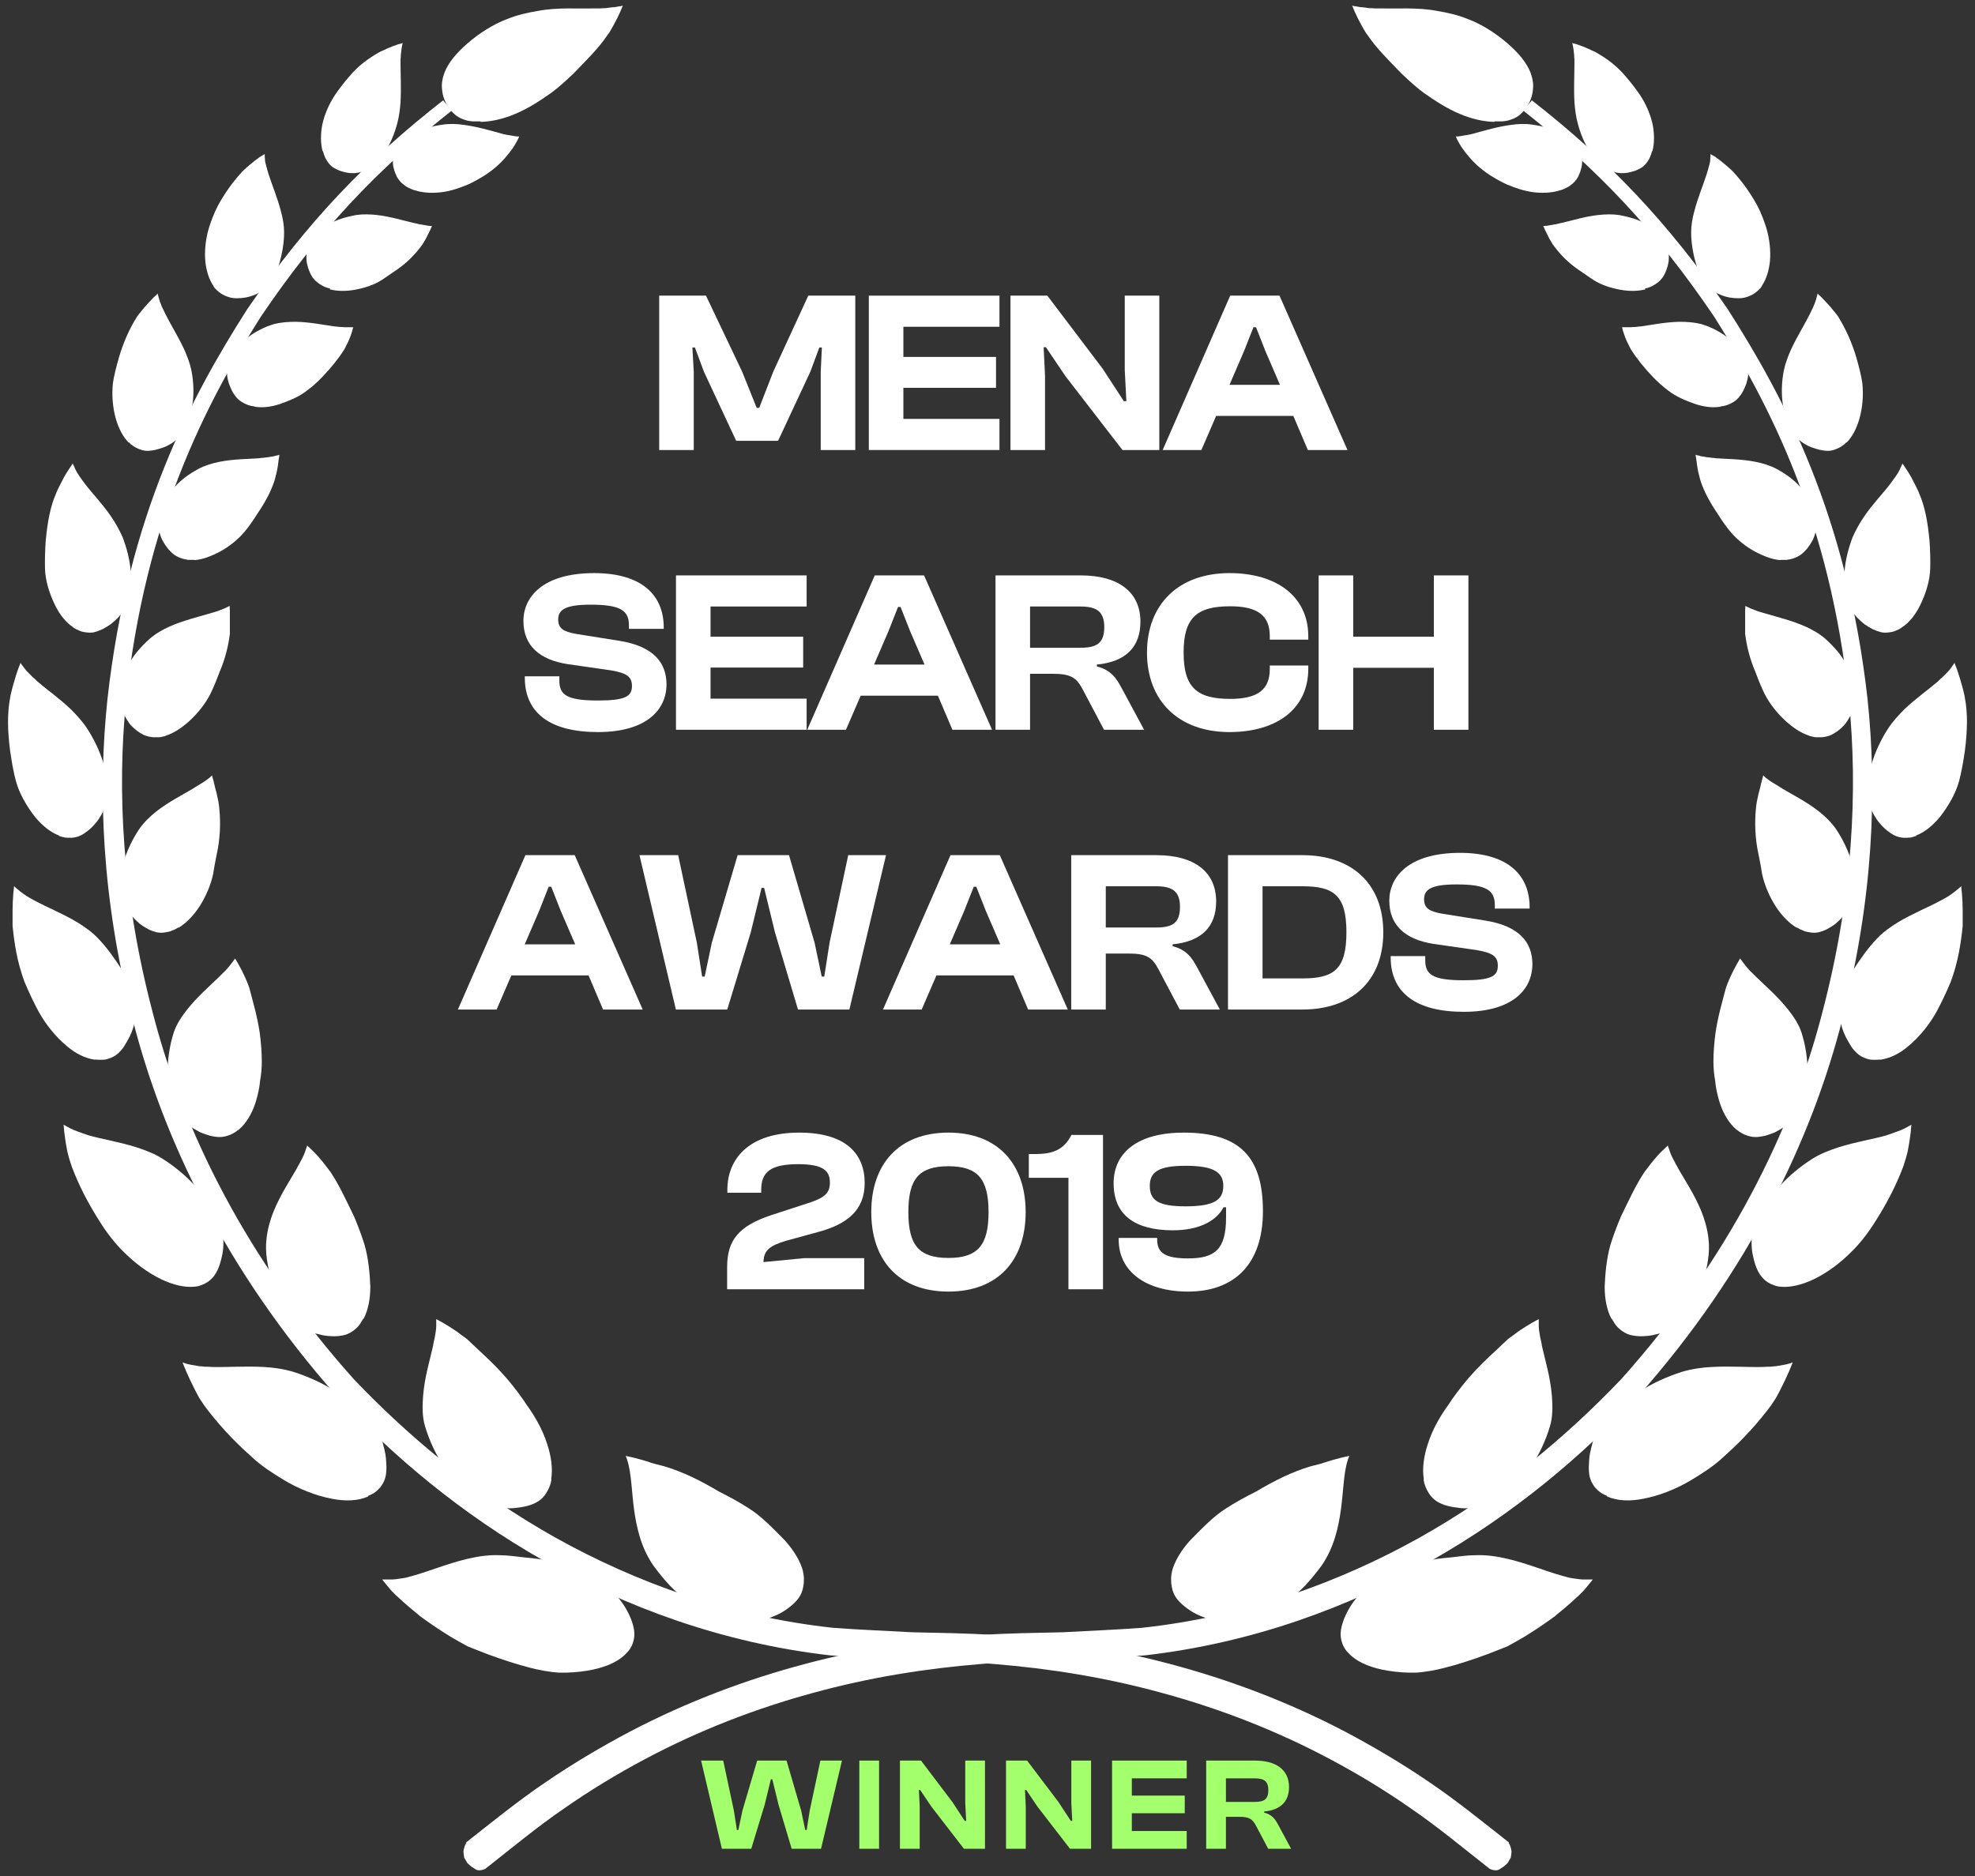 <svg width="120" height="114" viewBox="0 0 120 114" fill="none" xmlns="http://www.w3.org/2000/svg">
<rect x="0" y="0" width="120" height="114" fill="#333333" stroke="none"/>
<g clip-path="url(#clip0_309_42146)">
<path d="M28.327 111.999C28.176 112.24 28.161 112.511 28.161 112.511C28.161 112.632 28.191 112.767 28.206 112.888C28.267 112.993 28.342 113.113 28.402 113.219C28.477 113.294 28.568 113.369 28.643 113.43L28.899 113.595C28.899 113.595 29.095 113.746 29.486 113.565C31.172 112.24 32.632 111.021 34.258 109.907C35.854 108.793 37.495 107.799 39.165 106.911C42.492 105.135 45.955 103.81 49.387 102.877C52.834 101.928 56.267 101.387 59.623 101.116C61.309 100.965 62.95 100.95 64.606 100.905C66.292 100.799 67.963 100.724 69.589 100.589C76.122 99.836 81.993 97.653 86.991 94.823C92.004 91.978 96.144 88.47 99.576 84.797C106.245 77.255 110.099 69.217 111.95 61.901C113.832 54.584 114.058 48.036 113.471 42.481C112.221 31.311 108.413 24.161 104.965 18.771C101.307 13.442 97.695 9.709 93.073 6.096C93.028 6.156 92.998 6.187 92.998 6.187C92.968 6.217 92.953 6.247 92.922 6.277C92.892 6.307 92.877 6.337 92.847 6.367C92.817 6.397 92.802 6.427 92.772 6.457C92.742 6.503 92.697 6.548 92.666 6.593C92.666 6.593 92.636 6.638 92.561 6.728C97.092 10.311 100.615 14.014 104.168 19.268C107.51 24.582 111.198 31.627 112.342 42.572C112.884 48.006 112.598 54.419 110.716 61.554C108.879 68.69 105.041 76.503 98.507 83.804C95.135 87.341 91.086 90.728 86.224 93.453C81.361 96.163 75.671 98.24 69.378 98.918C67.798 99.038 66.202 99.098 64.576 99.189C62.92 99.234 61.204 99.234 59.473 99.369C56.011 99.625 52.473 100.167 48.905 101.116C45.337 102.064 41.755 103.404 38.277 105.225C36.546 106.143 34.83 107.152 33.159 108.296C31.503 109.41 29.862 110.75 28.327 111.954V111.999Z" fill="white"/>
<path d="M90.785 7.406C90.138 7.391 89.415 7.225 88.738 6.939C87.925 6.608 87.172 6.111 86.51 5.645C86.103 5.344 85.591 4.892 85.14 4.455C84.327 3.612 83.65 2.95 83.138 2.197C83.138 2.197 83.123 2.167 83.093 2.137C83.078 2.107 83.047 2.062 83.002 2.017C82.927 1.896 82.822 1.716 82.716 1.52C82.566 1.249 82.43 0.978 82.31 0.707C82.219 0.496 82.159 0.346 82.159 0.346C82.159 0.346 82.204 0.346 82.295 0.376C82.37 0.376 82.49 0.406 82.656 0.436C82.806 0.436 82.987 0.466 83.198 0.496C83.303 0.496 83.409 0.496 83.529 0.511C83.68 0.511 83.815 0.511 83.966 0.511C84.869 0.541 86.118 0.436 87.308 0.662C87.955 0.767 88.602 0.918 89.189 1.159C90.032 1.475 90.905 2.032 91.628 2.664C92.245 3.206 92.757 3.793 92.998 4.425C93.043 4.546 93.073 4.666 93.103 4.772C93.118 4.862 93.133 4.952 93.148 5.042C93.163 5.238 93.148 5.419 93.118 5.615C93.088 5.81 93.028 5.991 92.953 6.156C92.877 6.337 92.757 6.518 92.652 6.653C92.531 6.804 92.411 6.924 92.275 7.03C92.11 7.15 91.914 7.24 91.703 7.301C91.568 7.346 91.432 7.361 91.282 7.376C91.207 7.376 91.131 7.376 91.056 7.376C90.981 7.376 90.89 7.376 90.815 7.376L90.785 7.406Z" fill="white"/>
<path d="M94.653 11.606C94.187 11.726 93.675 11.741 93.178 11.681C92.576 11.606 92.034 11.41 91.537 11.2C91.236 11.064 90.86 10.853 90.529 10.643C89.926 10.251 89.49 9.83 89.144 9.393C89.099 9.333 89.083 9.318 89.053 9.288C89.008 9.212 88.933 9.122 88.843 9.002C88.737 8.851 88.647 8.686 88.557 8.52C88.496 8.399 88.451 8.294 88.451 8.294C88.451 8.294 88.481 8.294 88.541 8.294C88.602 8.294 88.677 8.279 88.782 8.264C88.873 8.249 88.993 8.219 89.144 8.204C89.219 8.189 89.279 8.174 89.37 8.159C89.46 8.129 89.565 8.113 89.656 8.083C90.258 7.918 91.025 7.692 91.823 7.587C92.245 7.526 92.681 7.511 93.088 7.572C93.645 7.647 94.292 7.812 94.849 8.083C95.301 8.339 95.677 8.655 95.918 9.047C95.963 9.122 95.993 9.197 96.023 9.258C96.053 9.318 96.068 9.378 96.083 9.438C96.114 9.574 96.129 9.694 96.129 9.83C96.129 9.965 96.114 10.116 96.068 10.251C96.038 10.387 95.978 10.537 95.918 10.673C95.858 10.808 95.782 10.914 95.692 11.019C95.587 11.139 95.451 11.245 95.316 11.335C95.225 11.395 95.12 11.44 95.015 11.486C94.969 11.501 94.909 11.531 94.864 11.546C94.804 11.561 94.744 11.576 94.683 11.591L94.653 11.606Z" fill="white"/>
<path d="M99.983 17.582C99.516 17.703 98.989 17.703 98.478 17.612C97.875 17.507 97.288 17.311 96.837 17.025C96.551 16.845 96.189 16.574 95.843 16.348C95.226 15.911 94.789 15.445 94.428 14.963C94.383 14.903 94.368 14.873 94.338 14.842C94.293 14.767 94.217 14.647 94.142 14.511C94.052 14.331 93.961 14.15 93.871 13.969C93.811 13.834 93.766 13.728 93.766 13.728C93.766 13.728 93.796 13.728 93.856 13.728C93.916 13.728 93.991 13.728 94.097 13.698C94.187 13.683 94.308 13.668 94.458 13.638C94.518 13.638 94.594 13.608 94.669 13.593C94.759 13.578 94.85 13.548 94.94 13.533C95.527 13.397 96.31 13.156 97.108 13.066C97.529 13.021 97.966 13.006 98.372 13.066C98.929 13.171 99.606 13.337 100.118 13.683C100.57 13.969 100.961 14.331 101.187 14.767C101.232 14.842 101.262 14.933 101.293 15.008C101.323 15.068 101.338 15.143 101.353 15.204C101.383 15.354 101.398 15.49 101.398 15.64C101.398 15.791 101.383 15.956 101.338 16.107C101.308 16.258 101.247 16.423 101.187 16.559C101.127 16.694 101.052 16.829 100.961 16.935C100.856 17.07 100.72 17.176 100.585 17.266C100.495 17.326 100.389 17.387 100.284 17.432C100.224 17.447 100.179 17.477 100.118 17.492C100.058 17.507 99.998 17.522 99.938 17.537L99.983 17.582Z" fill="white"/>
<path d="M104.514 24.718C104.032 24.793 103.505 24.718 103.009 24.552C102.437 24.357 101.804 24.086 101.368 23.739C101.082 23.529 100.72 23.212 100.419 22.896C99.877 22.324 99.441 21.782 99.11 21.256C99.065 21.18 99.049 21.15 99.034 21.12C98.989 21.03 98.929 20.894 98.854 20.759C98.763 20.563 98.688 20.352 98.628 20.157C98.583 20.006 98.553 19.886 98.553 19.886C98.553 19.886 98.583 19.886 98.643 19.886C98.703 19.886 98.778 19.886 98.884 19.886C98.989 19.886 99.11 19.886 99.26 19.871C99.335 19.871 99.411 19.871 99.486 19.855C99.576 19.855 99.682 19.825 99.772 19.825C100.389 19.735 101.217 19.57 102.045 19.554C102.497 19.554 102.933 19.585 103.355 19.69C103.927 19.855 104.529 20.157 105.056 20.578C105.493 20.924 105.869 21.361 106.08 21.843C106.125 21.933 106.155 22.023 106.17 22.114C106.185 22.189 106.2 22.264 106.215 22.324C106.23 22.49 106.215 22.655 106.215 22.806C106.2 22.972 106.155 23.152 106.11 23.303C106.05 23.468 105.974 23.634 105.899 23.785C105.824 23.935 105.718 24.055 105.628 24.176C105.508 24.311 105.357 24.417 105.207 24.492C105.101 24.552 104.996 24.598 104.89 24.628C104.83 24.643 104.785 24.658 104.725 24.673C104.665 24.673 104.604 24.688 104.544 24.703L104.514 24.718Z" fill="white"/>
<path d="M108.187 34.036C107.675 34.006 107.178 33.795 106.666 33.539C106.079 33.223 105.537 32.787 105.146 32.32C104.905 32.034 104.604 31.612 104.363 31.221C103.882 30.514 103.535 29.866 103.325 29.219C103.294 29.128 103.294 29.098 103.279 29.053C103.249 28.948 103.219 28.797 103.174 28.632C103.129 28.406 103.099 28.18 103.069 27.939C103.038 27.774 103.023 27.638 103.023 27.638C103.023 27.638 103.054 27.638 103.114 27.668C103.174 27.668 103.264 27.698 103.37 27.729C103.475 27.744 103.595 27.759 103.746 27.789C103.821 27.789 103.897 27.804 103.987 27.819C104.092 27.819 104.183 27.834 104.288 27.849C104.935 27.894 105.808 27.894 106.651 28.06C107.103 28.15 107.555 28.285 107.946 28.496C108.503 28.797 109.12 29.219 109.542 29.791C109.918 30.258 110.204 30.799 110.325 31.357C110.34 31.462 110.355 31.567 110.37 31.657C110.37 31.733 110.37 31.823 110.37 31.898C110.37 32.064 110.34 32.245 110.294 32.395C110.249 32.576 110.189 32.726 110.099 32.892C110.008 33.057 109.888 33.223 109.783 33.359C109.662 33.494 109.542 33.614 109.421 33.705C109.271 33.81 109.105 33.886 108.925 33.946C108.804 33.976 108.699 34.006 108.563 34.021C108.503 34.021 108.443 34.021 108.383 34.021C108.322 34.021 108.247 34.021 108.187 34.021V34.036Z" fill="white"/>
<path d="M109.933 44.709C109.421 44.544 108.955 44.227 108.503 43.821C107.976 43.339 107.525 42.767 107.223 42.18C107.043 41.819 106.832 41.307 106.666 40.855C106.305 40.012 106.125 39.245 106.034 38.522C106.034 38.432 106.034 38.387 106.034 38.342C106.034 38.221 106.034 38.056 106.034 37.875C106.034 37.634 106.034 37.393 106.034 37.137C106.034 36.956 106.049 36.821 106.049 36.821C106.049 36.821 106.079 36.836 106.14 36.866C106.2 36.896 106.275 36.926 106.395 36.987C106.501 37.032 106.621 37.077 106.787 37.137C106.862 37.167 106.937 37.182 107.028 37.212C107.133 37.243 107.238 37.273 107.344 37.303C107.991 37.498 108.879 37.709 109.692 38.071C110.129 38.266 110.55 38.507 110.912 38.823C111.393 39.26 111.965 39.862 112.266 40.554C112.537 41.142 112.718 41.774 112.703 42.391C112.703 42.511 112.703 42.617 112.673 42.722C112.673 42.812 112.643 42.888 112.628 42.978C112.583 43.159 112.522 43.324 112.432 43.49C112.342 43.656 112.236 43.821 112.131 43.972C112.011 44.122 111.845 44.273 111.709 44.378C111.559 44.498 111.408 44.589 111.258 44.664C111.077 44.739 110.881 44.785 110.701 44.8C110.58 44.8 110.445 44.8 110.324 44.8C110.264 44.8 110.204 44.785 110.144 44.769C110.084 44.754 110.008 44.739 109.948 44.724L109.933 44.709Z" fill="white"/>
<path d="M109.166 56.376C108.684 56.09 108.248 55.623 107.901 55.096C107.495 54.464 107.194 53.741 107.058 53.079C106.998 52.657 106.878 52.07 106.772 51.544C106.607 50.565 106.622 49.707 106.712 48.924C106.727 48.819 106.742 48.774 106.742 48.728C106.772 48.608 106.802 48.427 106.848 48.232C106.923 47.976 106.983 47.705 107.043 47.449C107.104 47.253 107.134 47.118 107.134 47.118C107.134 47.118 107.164 47.148 107.209 47.193C107.254 47.238 107.329 47.298 107.435 47.374C107.525 47.449 107.645 47.524 107.796 47.614C107.871 47.66 107.947 47.705 108.022 47.75C108.112 47.81 108.218 47.87 108.308 47.931C108.91 48.292 109.753 48.713 110.506 49.3C110.912 49.617 111.273 49.978 111.559 50.384C111.951 50.971 112.327 51.724 112.553 52.537C112.764 53.23 112.704 53.937 112.553 54.584C112.523 54.705 112.478 54.825 112.433 54.931C112.402 55.021 112.357 55.111 112.312 55.187C112.222 55.367 112.101 55.533 111.981 55.683C111.845 55.849 111.695 55.984 111.544 56.12C111.394 56.24 111.198 56.361 111.033 56.451C110.867 56.541 110.686 56.602 110.521 56.647C110.325 56.692 110.114 56.692 109.919 56.647C109.798 56.632 109.663 56.602 109.542 56.541C109.482 56.511 109.422 56.496 109.362 56.466C109.301 56.436 109.241 56.391 109.181 56.361L109.166 56.376Z" fill="white"/>
<path d="M105.327 68.479C104.92 68.058 104.619 67.47 104.439 66.838C104.333 66.462 104.243 66.07 104.213 65.679C104.138 65.272 104.107 64.881 104.107 64.49C104.107 64.008 104.153 63.376 104.228 62.804C104.378 61.75 104.649 60.877 104.86 60.049C104.89 59.944 104.92 59.898 104.935 59.838C104.981 59.718 105.056 59.537 105.146 59.341C105.267 59.07 105.402 58.815 105.538 58.574C105.643 58.378 105.733 58.242 105.733 58.242C105.733 58.242 105.748 58.273 105.793 58.333C105.839 58.393 105.899 58.468 105.974 58.574C106.049 58.679 106.14 58.784 106.26 58.92C106.32 58.98 106.381 59.055 106.456 59.116C106.546 59.206 106.621 59.281 106.712 59.371C107.254 59.898 108.021 60.561 108.654 61.359C108.985 61.78 109.316 62.277 109.467 62.774C109.692 63.481 109.843 64.354 109.828 65.257C109.813 66.01 109.662 66.778 109.346 67.44C109.286 67.561 109.226 67.681 109.135 67.772C109.075 67.847 109 67.937 108.94 68.012C108.789 68.178 108.624 68.313 108.443 68.449C108.262 68.584 108.067 68.69 107.871 68.795C107.675 68.885 107.434 68.961 107.239 69.021C107.028 69.066 106.847 69.096 106.652 69.096C106.441 69.096 106.23 69.036 106.034 68.961C105.914 68.916 105.793 68.84 105.673 68.765C105.613 68.72 105.568 68.675 105.507 68.645C105.447 68.599 105.402 68.539 105.342 68.494L105.327 68.479Z" fill="white"/>
<path d="M97.906 80.131C97.619 79.589 97.499 78.896 97.499 78.189C97.529 77.376 97.62 76.458 97.845 75.66C97.996 75.163 98.237 74.516 98.478 73.944C98.974 72.92 99.396 72.002 99.908 71.234C99.908 71.234 99.923 71.204 99.953 71.174C99.983 71.144 100.013 71.099 100.043 71.053C100.133 70.933 100.269 70.767 100.404 70.587C100.6 70.346 100.811 70.105 101.037 69.894C101.202 69.729 101.338 69.608 101.338 69.608C101.338 69.608 101.338 69.653 101.368 69.713C101.398 69.774 101.428 69.879 101.473 70.015C101.518 70.135 101.579 70.286 101.669 70.451C101.714 70.526 101.759 70.617 101.804 70.707C101.865 70.812 101.925 70.918 101.985 71.038C102.376 71.716 102.964 72.604 103.37 73.597C103.581 74.124 103.746 74.696 103.807 75.283C103.912 76.126 103.731 77.045 103.445 77.978C103.189 78.761 102.813 79.529 102.286 80.131C102.196 80.236 102.09 80.341 101.985 80.432C101.91 80.507 101.804 80.567 101.714 80.627C101.503 80.748 101.293 80.868 101.082 80.944C100.856 81.034 100.615 81.094 100.389 81.139C100.164 81.184 99.893 81.2 99.682 81.2C99.456 81.2 99.245 81.169 99.065 81.124C98.839 81.064 98.658 80.959 98.478 80.823C98.372 80.733 98.267 80.643 98.176 80.522C98.131 80.462 98.086 80.402 98.056 80.341C98.011 80.281 97.981 80.206 97.936 80.146L97.906 80.131Z" fill="white"/>
<path d="M86.51 89.885C86.404 89.238 86.51 88.485 86.75 87.763C87.021 86.89 87.488 86.077 88 85.369C88.301 84.903 88.752 84.3 89.189 83.789C90.002 82.84 90.815 82.148 91.537 81.455C91.537 81.455 91.568 81.425 91.598 81.395C91.628 81.365 91.673 81.335 91.733 81.29C91.869 81.199 92.049 81.064 92.245 80.913C92.531 80.718 92.817 80.537 93.103 80.371C93.329 80.251 93.495 80.161 93.495 80.161C93.495 80.161 93.495 80.206 93.495 80.281C93.495 80.356 93.495 80.462 93.495 80.612C93.495 80.748 93.525 80.913 93.555 81.109C93.57 81.199 93.585 81.305 93.615 81.41C93.645 81.546 93.675 81.666 93.69 81.802C93.871 82.614 94.202 83.683 94.292 84.827C94.338 85.43 94.353 86.092 94.172 86.679C93.931 87.492 93.51 88.455 92.892 89.328C92.365 90.051 91.763 90.789 90.95 91.165C90.8 91.24 90.664 91.3 90.514 91.361C90.393 91.406 90.288 91.451 90.168 91.481C89.912 91.556 89.656 91.602 89.415 91.632C89.144 91.662 88.888 91.662 88.647 91.632C88.391 91.602 88.12 91.556 87.909 91.496C87.684 91.436 87.488 91.346 87.307 91.24C87.112 91.12 86.946 90.939 86.826 90.758C86.75 90.638 86.675 90.503 86.615 90.352C86.585 90.277 86.57 90.201 86.54 90.141C86.525 90.066 86.51 89.976 86.495 89.9L86.51 89.885Z" fill="white"/>
<path d="M71.2 95.516C71.365 94.853 71.787 94.191 72.313 93.604C72.961 92.957 73.713 92.144 74.496 91.662C74.993 91.331 75.686 90.954 76.318 90.638C77.477 89.946 78.516 89.449 79.539 89.133C79.539 89.133 79.584 89.133 79.63 89.103C79.675 89.103 79.735 89.073 79.81 89.058C79.976 89.012 80.217 88.967 80.473 88.877C80.819 88.757 81.165 88.666 81.511 88.576C81.782 88.516 81.978 88.471 81.978 88.471C81.978 88.471 81.978 88.516 81.933 88.591C81.903 88.666 81.873 88.787 81.827 88.937C81.797 89.088 81.752 89.253 81.722 89.464C81.707 89.569 81.692 89.675 81.677 89.795C81.662 89.931 81.647 90.081 81.632 90.217C81.541 91.135 81.466 92.294 81.12 93.408C80.939 94.01 80.668 94.612 80.277 95.169C79.72 95.907 78.967 96.871 77.959 97.412C77.131 97.924 76.182 98.316 75.219 98.481C75.038 98.511 74.873 98.526 74.707 98.541C74.572 98.541 74.436 98.541 74.3 98.541C74.014 98.541 73.728 98.451 73.473 98.391C73.187 98.301 72.916 98.195 72.675 98.075C72.434 97.954 72.178 97.789 71.982 97.623C71.772 97.458 71.606 97.292 71.486 97.126C71.335 96.916 71.245 96.69 71.2 96.449C71.169 96.298 71.154 96.148 71.154 95.982C71.154 95.907 71.154 95.832 71.169 95.741C71.169 95.666 71.2 95.576 71.215 95.486L71.2 95.516Z" fill="white"/>
<path d="M100.404 9.182C100.524 8.701 100.524 8.144 100.419 7.587C100.283 6.939 99.997 6.307 99.651 5.78C99.425 5.449 99.109 5.027 98.793 4.666C98.221 3.974 97.589 3.537 96.987 3.191C96.911 3.146 96.866 3.131 96.836 3.116C96.731 3.071 96.595 3.01 96.445 2.935C96.234 2.845 96.023 2.769 95.812 2.694C95.647 2.649 95.526 2.619 95.526 2.619C95.526 2.619 95.526 2.649 95.556 2.709C95.556 2.769 95.587 2.86 95.602 2.965C95.617 3.071 95.632 3.206 95.647 3.357C95.647 3.432 95.647 3.507 95.662 3.597C95.662 3.703 95.662 3.808 95.662 3.898C95.662 4.546 95.617 5.389 95.662 6.202C95.692 6.638 95.752 7.075 95.858 7.481C96.008 8.053 96.249 8.686 96.595 9.212C96.881 9.664 97.227 10.04 97.649 10.266C97.724 10.296 97.799 10.341 97.875 10.387C97.935 10.417 97.995 10.432 98.055 10.447C98.191 10.492 98.326 10.507 98.462 10.522C98.612 10.522 98.763 10.522 98.913 10.492C99.064 10.462 99.23 10.417 99.365 10.372C99.501 10.311 99.636 10.251 99.757 10.176C99.892 10.086 100.012 9.95 100.103 9.815C100.163 9.724 100.223 9.634 100.268 9.514C100.283 9.453 100.313 9.408 100.329 9.348L100.389 9.167L100.404 9.182Z" fill="white"/>
<path d="M107.058 17.356C107.329 16.95 107.48 16.438 107.54 15.881C107.6 15.219 107.51 14.496 107.329 13.879C107.209 13.488 107.013 12.946 106.772 12.494C106.321 11.666 105.824 11.004 105.312 10.447C105.237 10.371 105.207 10.341 105.177 10.311C105.086 10.236 104.966 10.116 104.815 9.995C104.62 9.829 104.424 9.679 104.213 9.528C104.048 9.438 103.927 9.363 103.927 9.363C103.927 9.363 103.927 9.393 103.927 9.453C103.927 9.513 103.927 9.604 103.912 9.709C103.912 9.814 103.882 9.95 103.837 10.085C103.822 10.161 103.792 10.236 103.777 10.311C103.746 10.402 103.716 10.507 103.686 10.612C103.491 11.229 103.159 12.012 102.949 12.825C102.828 13.262 102.753 13.698 102.753 14.12C102.753 14.722 102.858 15.369 103.039 16.002C103.189 16.543 103.43 17.04 103.792 17.417C103.852 17.492 103.927 17.552 104.002 17.612C104.063 17.657 104.123 17.703 104.183 17.733C104.319 17.823 104.454 17.883 104.605 17.943C104.77 18.004 104.921 18.049 105.086 18.079C105.252 18.109 105.448 18.124 105.613 18.124C105.779 18.124 105.944 18.109 106.08 18.064C106.245 18.019 106.411 17.943 106.562 17.853C106.652 17.793 106.742 17.718 106.832 17.642C106.878 17.597 106.908 17.552 106.953 17.522C106.983 17.477 107.028 17.432 107.058 17.371V17.356Z" fill="white"/>
<path d="M112.192 26.901C112.553 26.539 112.809 26.027 112.974 25.455C113.17 24.778 113.23 23.995 113.155 23.288C113.095 22.851 112.944 22.264 112.794 21.737C112.508 20.759 112.116 19.946 111.695 19.253C111.635 19.163 111.604 19.133 111.574 19.088C111.484 18.982 111.379 18.847 111.243 18.681C111.063 18.47 110.867 18.275 110.686 18.079C110.536 17.944 110.43 17.838 110.43 17.838C110.43 17.838 110.43 17.868 110.415 17.928C110.4 17.989 110.37 18.079 110.34 18.199C110.31 18.305 110.265 18.44 110.204 18.576C110.174 18.651 110.144 18.726 110.099 18.802C110.054 18.892 110.009 18.997 109.964 19.088C109.663 19.69 109.211 20.412 108.835 21.21C108.639 21.647 108.473 22.083 108.383 22.52C108.263 23.137 108.217 23.875 108.323 24.567C108.413 25.139 108.564 25.711 108.85 26.193C108.895 26.283 108.955 26.359 109.03 26.434C109.075 26.494 109.136 26.554 109.181 26.614C109.301 26.735 109.437 26.84 109.572 26.931C109.723 27.021 109.873 27.111 110.039 27.172C110.204 27.232 110.4 27.292 110.566 27.337C110.731 27.367 110.897 27.397 111.063 27.397C111.243 27.397 111.424 27.352 111.589 27.277C111.695 27.232 111.8 27.186 111.906 27.111L112.056 27.006C112.056 27.006 112.146 26.916 112.192 26.87V26.901Z" fill="white"/>
<path d="M115.548 38.131C116 37.845 116.376 37.363 116.662 36.791C116.993 36.113 117.264 35.3 117.279 34.548C117.294 34.066 117.279 33.419 117.234 32.832C117.129 31.733 116.963 30.784 116.602 29.971C116.602 29.971 116.602 29.941 116.572 29.896C116.557 29.866 116.542 29.821 116.512 29.761C116.451 29.625 116.361 29.46 116.256 29.249C116.12 28.978 115.97 28.722 115.804 28.481C115.684 28.3 115.593 28.165 115.593 28.165C115.593 28.165 115.593 28.195 115.548 28.27C115.518 28.331 115.473 28.421 115.428 28.541C115.367 28.647 115.307 28.767 115.202 28.918C115.157 28.978 115.112 29.053 115.051 29.128C114.991 29.219 114.916 29.309 114.856 29.399C114.434 29.956 113.787 30.619 113.275 31.372C113.004 31.763 112.763 32.199 112.567 32.636C112.327 33.268 112.116 34.021 112.071 34.774C112.011 35.406 112.116 36.023 112.297 36.61C112.327 36.716 112.372 36.821 112.417 36.911C112.447 36.986 112.492 37.062 112.537 37.137C112.628 37.288 112.748 37.438 112.869 37.559C113.004 37.694 113.14 37.815 113.29 37.935C113.441 38.04 113.621 38.146 113.787 38.236C113.952 38.311 114.118 38.371 114.284 38.417C114.464 38.462 114.66 38.447 114.856 38.417C114.976 38.402 115.097 38.371 115.217 38.311C115.277 38.281 115.322 38.266 115.383 38.236C115.443 38.206 115.503 38.176 115.548 38.131V38.131Z" fill="white"/>
<path d="M116.406 50.776C116.933 50.58 117.43 50.173 117.867 49.647C118.363 49.014 118.83 48.232 119.041 47.434C119.176 46.937 119.297 46.245 119.387 45.612C119.537 44.423 119.568 43.369 119.387 42.421C119.387 42.421 119.387 42.376 119.372 42.346C119.372 42.3 119.357 42.255 119.342 42.18C119.312 42.029 119.251 41.819 119.191 41.593C119.101 41.277 119.011 40.976 118.905 40.675C118.815 40.449 118.755 40.283 118.755 40.283C118.755 40.283 118.74 40.313 118.694 40.373C118.649 40.434 118.589 40.509 118.514 40.629C118.439 40.735 118.333 40.84 118.213 40.961C118.153 41.021 118.092 41.081 118.017 41.156C117.927 41.232 117.836 41.307 117.761 41.397C117.204 41.879 116.406 42.436 115.714 43.098C115.353 43.459 115.006 43.836 114.72 44.272C114.329 44.875 113.953 45.627 113.727 46.395C113.516 47.057 113.501 47.735 113.516 48.382C113.516 48.503 113.546 48.623 113.561 48.728C113.576 48.819 113.606 48.909 113.636 48.999C113.697 49.18 113.772 49.361 113.862 49.526C113.968 49.707 114.073 49.872 114.208 50.023C114.329 50.173 114.494 50.339 114.645 50.459C114.796 50.58 114.946 50.685 115.097 50.761C115.277 50.851 115.473 50.896 115.669 50.911C115.789 50.911 115.925 50.911 116.06 50.896C116.12 50.896 116.18 50.866 116.256 50.851C116.316 50.836 116.391 50.806 116.451 50.791L116.406 50.776Z" fill="white"/>
<path d="M114.223 64.399C114.825 64.324 115.428 64.023 115.97 63.556C116.617 63.014 117.219 62.277 117.656 61.494C117.927 60.997 118.258 60.305 118.529 59.657C118.98 58.438 119.146 57.309 119.251 56.27C119.251 56.27 119.251 56.225 119.251 56.18C119.251 56.135 119.251 56.075 119.251 55.999C119.251 55.834 119.251 55.593 119.251 55.337C119.251 54.991 119.236 54.63 119.206 54.298C119.176 54.042 119.161 53.847 119.161 53.847C119.161 53.847 119.131 53.877 119.071 53.937C119.01 53.982 118.935 54.057 118.815 54.148C118.709 54.238 118.574 54.328 118.423 54.434C118.348 54.479 118.258 54.539 118.167 54.584C118.062 54.645 117.957 54.705 117.836 54.765C117.144 55.141 116.195 55.518 115.322 56.044C114.856 56.331 114.404 56.647 114.043 57.038C113.516 57.58 113.019 58.288 112.537 59.04C112.161 59.688 111.875 60.38 111.785 61.072C111.785 61.208 111.77 61.328 111.77 61.464C111.77 61.569 111.77 61.66 111.785 61.765C111.8 61.976 111.845 62.187 111.905 62.397C111.965 62.608 112.056 62.819 112.146 63.014C112.251 63.21 112.372 63.421 112.477 63.587C112.582 63.752 112.718 63.903 112.853 64.023C113.004 64.159 113.2 64.264 113.395 64.324C113.516 64.369 113.651 64.399 113.787 64.399C113.862 64.399 113.922 64.399 113.997 64.399C114.073 64.399 114.148 64.399 114.223 64.384V64.399Z" fill="white"/>
<path d="M108.172 78.189C108.774 78.249 109.467 78.083 110.174 77.752C111.002 77.361 111.845 76.728 112.523 76.036C112.974 75.599 113.486 74.952 113.892 74.305C114.66 73.116 115.217 72.002 115.624 70.933C115.624 70.933 115.639 70.888 115.654 70.842C115.669 70.797 115.684 70.737 115.714 70.662C115.774 70.481 115.849 70.24 115.91 69.969C115.985 69.593 116.045 69.217 116.09 68.84C116.12 68.554 116.135 68.344 116.135 68.344C116.135 68.344 116.09 68.374 116.03 68.404C115.955 68.449 115.864 68.494 115.729 68.569C115.609 68.629 115.443 68.705 115.262 68.765C115.172 68.795 115.082 68.825 114.976 68.87C114.856 68.916 114.735 68.946 114.615 68.991C113.847 69.217 112.778 69.382 111.725 69.713C111.168 69.894 110.611 70.105 110.114 70.421C109.421 70.858 108.669 71.46 108.052 72.167C107.54 72.769 106.983 73.386 106.697 74.109C106.637 74.245 106.591 74.365 106.561 74.501C106.531 74.606 106.501 74.711 106.486 74.817C106.441 75.042 106.426 75.268 106.426 75.494C106.426 75.735 106.441 75.976 106.486 76.202C106.531 76.427 106.591 76.683 106.667 76.894C106.742 77.105 106.832 77.3 106.938 77.451C107.058 77.647 107.224 77.797 107.404 77.918C107.525 77.993 107.645 78.053 107.781 78.098C107.841 78.129 107.916 78.144 107.976 78.159C108.052 78.174 108.127 78.189 108.202 78.189H108.172Z" fill="white"/>
<path d="M97.649 90.939C98.266 91.21 99.034 91.24 99.847 91.075C100.825 90.894 101.879 90.473 102.798 89.916C103.37 89.569 104.167 89.073 104.77 88.486C105.929 87.462 106.847 86.423 107.6 85.415C107.6 85.415 107.63 85.369 107.66 85.324C107.69 85.279 107.735 85.219 107.78 85.144C107.901 84.978 108.036 84.722 108.172 84.451C108.367 84.075 108.548 83.683 108.714 83.307C108.834 83.021 108.924 82.795 108.924 82.795C108.924 82.795 108.879 82.795 108.789 82.84C108.699 82.87 108.578 82.9 108.428 82.931C108.277 82.961 108.096 82.991 107.901 83.021C107.795 83.021 107.69 83.036 107.585 83.051C107.449 83.051 107.314 83.051 107.178 83.066C106.32 83.096 105.221 83.006 104.032 83.066C103.4 83.096 102.782 83.187 102.18 83.367C101.337 83.638 100.389 84.045 99.531 84.617C98.778 85.068 98.04 85.58 97.514 86.257C97.423 86.378 97.333 86.498 97.243 86.634C97.183 86.739 97.122 86.845 97.062 86.935C96.942 87.161 96.851 87.402 96.776 87.627C96.701 87.883 96.641 88.139 96.595 88.38C96.55 88.636 96.55 88.922 96.535 89.133C96.535 89.359 96.55 89.584 96.595 89.765C96.656 89.991 96.761 90.187 96.896 90.367C96.987 90.473 97.092 90.578 97.213 90.668C97.273 90.713 97.333 90.759 97.408 90.789C97.484 90.834 97.544 90.864 97.634 90.894L97.649 90.939Z" fill="white"/>
<path d="M82.099 100.619C82.611 101.071 83.394 101.372 84.312 101.522C84.854 101.612 85.456 101.658 86.058 101.643C86.645 101.597 87.232 101.492 87.804 101.342C88.527 101.161 89.505 100.845 90.394 100.514C90.8 100.363 91.191 100.197 91.583 100.047C91.944 99.851 92.29 99.656 92.621 99.46C93.284 99.053 93.886 98.647 94.458 98.225C94.458 98.225 94.503 98.195 94.548 98.15C94.594 98.105 94.654 98.06 94.729 98C94.91 97.849 95.15 97.653 95.406 97.427C95.753 97.111 96.114 96.81 96.4 96.449C96.626 96.178 96.776 95.982 96.776 95.982C96.776 95.982 96.731 95.982 96.626 95.982C96.535 95.982 96.4 95.982 96.219 95.982C96.054 95.982 95.858 95.952 95.647 95.922C95.542 95.907 95.421 95.892 95.301 95.862C95.15 95.817 95.015 95.787 94.865 95.742C93.946 95.486 92.817 95.019 91.628 94.733C90.981 94.582 90.318 94.477 89.641 94.507C89.159 94.507 88.662 94.582 88.12 94.643C87.563 94.688 87.006 94.763 86.449 94.883C85.516 95.094 84.598 95.425 83.815 95.952C83.68 96.043 83.544 96.148 83.394 96.238C83.288 96.314 83.183 96.389 83.077 96.464C82.867 96.645 82.671 96.825 82.49 97.021C82.31 97.232 82.144 97.458 82.009 97.683C81.873 97.909 81.738 98.18 81.647 98.421C81.557 98.662 81.497 98.888 81.467 99.099C81.436 99.354 81.467 99.595 81.542 99.821C81.587 99.972 81.662 100.107 81.753 100.243C81.798 100.303 81.843 100.363 81.903 100.423C81.963 100.483 82.024 100.544 82.084 100.604L82.099 100.619Z" fill="white"/>
<path d="M91.673 111.999C91.823 112.24 91.838 112.511 91.838 112.511C91.838 112.632 91.808 112.767 91.793 112.888C91.733 112.993 91.658 113.113 91.597 113.219C91.522 113.294 91.432 113.369 91.357 113.43L91.101 113.595C91.101 113.595 90.905 113.746 90.514 113.565C88.828 112.24 87.367 111.021 85.742 109.907C84.146 108.793 82.505 107.799 80.834 106.911C77.507 105.135 74.045 103.81 70.613 102.877C67.165 101.928 63.733 101.387 60.376 101.116C58.69 100.965 57.049 100.95 55.393 100.905C53.707 100.799 52.036 100.724 50.41 100.589C43.877 99.836 38.006 97.653 33.008 94.823C27.995 91.978 23.856 88.47 20.423 84.797C13.755 77.255 9.901 69.217 8.049 61.901C6.167 54.584 5.942 48.036 6.529 42.481C7.778 31.311 11.587 24.161 15.034 18.771C18.692 13.442 22.305 9.709 26.927 6.096C26.972 6.156 27.002 6.187 27.002 6.187C27.032 6.217 27.047 6.247 27.077 6.277C27.107 6.307 27.122 6.337 27.152 6.367C27.183 6.397 27.198 6.427 27.228 6.457C27.258 6.503 27.303 6.548 27.333 6.593C27.333 6.593 27.363 6.638 27.438 6.728C22.907 10.311 19.385 14.014 15.832 19.268C12.49 24.582 8.802 31.627 7.658 42.572C7.116 48.006 7.402 54.419 9.284 61.554C11.12 68.69 14.959 76.503 21.492 83.804C24.864 87.341 28.914 90.728 33.776 93.453C38.638 96.163 44.329 98.24 50.621 98.918C52.202 99.038 53.797 99.098 55.423 99.189C57.079 99.234 58.795 99.234 60.527 99.369C63.989 99.625 67.527 100.167 71.094 101.116C74.662 102.064 78.245 103.404 81.722 105.225C83.453 106.143 85.17 107.152 86.841 108.296C88.496 109.41 90.137 110.75 91.673 111.954V111.999Z" fill="white"/>
<path d="M29.215 7.406C29.862 7.391 30.585 7.225 31.262 6.939C32.075 6.608 32.828 6.111 33.49 5.645C33.897 5.344 34.409 4.892 34.86 4.455C35.673 3.612 36.35 2.95 36.862 2.197C36.862 2.197 36.877 2.167 36.907 2.137C36.923 2.107 36.953 2.062 36.998 2.017C37.073 1.896 37.178 1.716 37.284 1.52C37.434 1.249 37.57 0.978 37.69 0.707C37.781 0.496 37.841 0.346 37.841 0.346C37.841 0.346 37.796 0.346 37.705 0.376C37.63 0.376 37.51 0.406 37.344 0.436C37.194 0.436 37.013 0.466 36.802 0.496C36.697 0.496 36.591 0.496 36.471 0.511C36.32 0.511 36.185 0.511 36.034 0.511C35.131 0.541 33.882 0.436 32.693 0.662C32.045 0.767 31.398 0.918 30.811 1.159C29.968 1.475 29.095 2.032 28.372 2.664C27.755 3.206 27.243 3.793 27.002 4.425C26.957 4.546 26.927 4.666 26.897 4.772C26.882 4.862 26.867 4.952 26.852 5.042C26.837 5.238 26.852 5.419 26.882 5.615C26.912 5.81 26.972 5.991 27.047 6.156C27.123 6.337 27.243 6.518 27.348 6.653C27.469 6.804 27.589 6.924 27.725 7.03C27.89 7.15 28.086 7.24 28.297 7.301C28.432 7.346 28.568 7.361 28.718 7.376C28.794 7.376 28.869 7.376 28.944 7.376C29.019 7.376 29.11 7.376 29.185 7.376L29.215 7.406Z" fill="white"/>
<path d="M25.346 11.606C25.813 11.726 26.325 11.741 26.822 11.681C27.424 11.606 27.966 11.41 28.462 11.2C28.764 11.064 29.14 10.853 29.471 10.643C30.073 10.251 30.51 9.83 30.856 9.393C30.901 9.333 30.916 9.318 30.946 9.288C30.991 9.212 31.067 9.122 31.157 9.002C31.262 8.851 31.353 8.686 31.443 8.52C31.503 8.399 31.549 8.294 31.549 8.294C31.549 8.294 31.518 8.294 31.458 8.294C31.398 8.294 31.323 8.279 31.217 8.264C31.127 8.249 31.007 8.219 30.856 8.204C30.781 8.189 30.721 8.174 30.63 8.159C30.54 8.129 30.434 8.113 30.344 8.083C29.742 7.918 28.974 7.692 28.177 7.587C27.755 7.526 27.318 7.511 26.912 7.572C26.355 7.647 25.708 7.812 25.151 8.083C24.699 8.339 24.323 8.655 24.082 9.047C24.037 9.122 24.007 9.197 23.977 9.258C23.946 9.318 23.931 9.378 23.916 9.438C23.886 9.574 23.871 9.694 23.871 9.83C23.871 9.965 23.886 10.116 23.931 10.251C23.961 10.387 24.022 10.537 24.082 10.673C24.142 10.808 24.217 10.914 24.308 11.019C24.413 11.139 24.549 11.245 24.684 11.335C24.774 11.395 24.88 11.44 24.985 11.486C25.03 11.501 25.09 11.531 25.136 11.546C25.196 11.561 25.256 11.576 25.316 11.591L25.346 11.606Z" fill="white"/>
<path d="M20.032 17.582C20.499 17.703 21.026 17.703 21.538 17.612C22.14 17.507 22.727 17.311 23.178 17.025C23.465 16.845 23.826 16.574 24.172 16.348C24.789 15.911 25.226 15.445 25.587 14.963C25.632 14.903 25.647 14.873 25.677 14.842C25.723 14.767 25.798 14.647 25.873 14.511C25.963 14.331 26.054 14.15 26.144 13.969C26.204 13.834 26.249 13.728 26.249 13.728C26.249 13.728 26.219 13.728 26.159 13.728C26.099 13.728 26.024 13.728 25.918 13.698C25.828 13.683 25.707 13.668 25.557 13.638C25.497 13.638 25.422 13.608 25.346 13.593C25.256 13.578 25.166 13.548 25.075 13.533C24.488 13.397 23.705 13.156 22.907 13.066C22.486 13.021 22.049 13.006 21.643 13.066C21.086 13.171 20.409 13.337 19.897 13.683C19.445 13.969 19.054 14.331 18.828 14.767C18.783 14.842 18.753 14.933 18.723 15.008C18.692 15.068 18.677 15.143 18.662 15.204C18.632 15.354 18.617 15.49 18.617 15.64C18.617 15.791 18.632 15.956 18.677 16.107C18.707 16.258 18.768 16.423 18.828 16.559C18.888 16.694 18.963 16.829 19.054 16.935C19.159 17.07 19.295 17.176 19.43 17.266C19.52 17.326 19.626 17.387 19.731 17.432C19.791 17.447 19.837 17.477 19.897 17.492C19.957 17.507 20.017 17.522 20.077 17.537L20.032 17.582Z" fill="white"/>
<path d="M15.501 24.718C15.982 24.793 16.509 24.718 17.006 24.552C17.578 24.357 18.21 24.086 18.647 23.739C18.933 23.529 19.294 23.212 19.595 22.896C20.137 22.324 20.574 21.782 20.905 21.256C20.95 21.18 20.965 21.15 20.98 21.12C21.026 21.03 21.086 20.894 21.161 20.759C21.251 20.563 21.326 20.352 21.387 20.157C21.432 20.006 21.462 19.886 21.462 19.886C21.462 19.886 21.432 19.886 21.372 19.886C21.311 19.886 21.236 19.886 21.131 19.886C21.026 19.886 20.905 19.886 20.755 19.871C20.679 19.871 20.604 19.871 20.529 19.855C20.438 19.855 20.333 19.825 20.243 19.825C19.625 19.735 18.797 19.57 17.97 19.554C17.518 19.554 17.081 19.585 16.66 19.69C16.088 19.855 15.486 20.157 14.959 20.578C14.522 20.924 14.146 21.361 13.935 21.843C13.89 21.933 13.86 22.023 13.845 22.114C13.83 22.189 13.815 22.264 13.8 22.324C13.785 22.49 13.8 22.655 13.8 22.806C13.815 22.972 13.86 23.152 13.905 23.303C13.965 23.468 14.04 23.634 14.116 23.785C14.191 23.935 14.296 24.055 14.387 24.176C14.507 24.311 14.658 24.417 14.808 24.492C14.914 24.552 15.019 24.598 15.124 24.628C15.185 24.643 15.23 24.658 15.29 24.673C15.35 24.673 15.41 24.688 15.471 24.703L15.501 24.718Z" fill="white"/>
<path d="M11.813 34.036C12.325 34.006 12.821 33.795 13.333 33.539C13.92 33.223 14.462 32.787 14.854 32.32C15.094 32.034 15.396 31.612 15.636 31.221C16.118 30.514 16.464 29.866 16.675 29.219C16.705 29.128 16.705 29.098 16.72 29.053C16.75 28.948 16.78 28.797 16.826 28.632C16.871 28.406 16.901 28.18 16.931 27.939C16.961 27.774 16.976 27.638 16.976 27.638C16.976 27.638 16.946 27.638 16.886 27.668C16.826 27.668 16.735 27.698 16.63 27.729C16.524 27.744 16.404 27.759 16.253 27.789C16.178 27.789 16.103 27.804 16.013 27.819C15.907 27.819 15.817 27.834 15.712 27.849C15.064 27.894 14.191 27.894 13.348 28.06C12.896 28.15 12.445 28.285 12.053 28.496C11.496 28.797 10.879 29.219 10.458 29.791C10.082 30.258 9.795 30.799 9.675 31.357C9.66 31.462 9.645 31.567 9.63 31.657C9.63 31.733 9.63 31.823 9.63 31.898C9.63 32.064 9.66 32.245 9.705 32.395C9.75 32.576 9.811 32.726 9.901 32.892C9.991 33.057 10.112 33.223 10.217 33.359C10.337 33.494 10.458 33.614 10.578 33.705C10.729 33.81 10.894 33.886 11.075 33.946C11.195 33.976 11.301 34.006 11.436 34.021C11.496 34.021 11.557 34.021 11.617 34.021C11.677 34.021 11.752 34.021 11.813 34.021V34.036Z" fill="white"/>
<path d="M10.067 44.709C10.579 44.544 11.045 44.227 11.497 43.821C12.024 43.339 12.475 42.767 12.776 42.18C12.957 41.819 13.168 41.307 13.333 40.855C13.695 40.012 13.875 39.245 13.966 38.522C13.966 38.432 13.966 38.387 13.966 38.342C13.966 38.221 13.966 38.056 13.966 37.875C13.966 37.634 13.966 37.393 13.966 37.137C13.966 36.956 13.95 36.821 13.95 36.821C13.95 36.821 13.92 36.836 13.86 36.866C13.8 36.896 13.725 36.926 13.604 36.987C13.499 37.032 13.379 37.077 13.213 37.137C13.138 37.167 13.062 37.182 12.972 37.212C12.867 37.243 12.761 37.273 12.656 37.303C12.009 37.498 11.12 37.709 10.307 38.071C9.871 38.266 9.449 38.507 9.088 38.823C8.606 39.26 8.034 39.862 7.733 40.554C7.462 41.142 7.282 41.774 7.297 42.391C7.297 42.511 7.297 42.617 7.327 42.722C7.327 42.812 7.357 42.888 7.372 42.978C7.417 43.159 7.477 43.324 7.568 43.49C7.658 43.656 7.763 43.821 7.869 43.972C7.989 44.122 8.155 44.273 8.29 44.378C8.441 44.498 8.591 44.589 8.742 44.664C8.923 44.739 9.118 44.785 9.299 44.8C9.419 44.8 9.555 44.8 9.675 44.8C9.735 44.8 9.796 44.785 9.856 44.769C9.916 44.754 9.991 44.739 10.052 44.724L10.067 44.709Z" fill="white"/>
<path d="M10.85 56.376C11.331 56.09 11.768 55.623 12.114 55.096C12.521 54.464 12.822 53.741 12.957 53.079C13.017 52.657 13.138 52.07 13.243 51.544C13.409 50.565 13.394 49.707 13.303 48.924C13.288 48.819 13.273 48.774 13.273 48.728C13.243 48.608 13.213 48.427 13.168 48.232C13.093 47.976 13.033 47.705 12.972 47.449C12.912 47.253 12.882 47.118 12.882 47.118C12.882 47.118 12.852 47.148 12.807 47.193C12.761 47.238 12.686 47.298 12.581 47.374C12.491 47.449 12.37 47.524 12.22 47.614C12.144 47.66 12.069 47.705 11.994 47.75C11.903 47.81 11.798 47.87 11.708 47.931C11.106 48.292 10.263 48.713 9.51 49.3C9.103 49.617 8.742 49.978 8.456 50.384C8.065 50.971 7.688 51.724 7.463 52.537C7.252 53.23 7.312 53.937 7.463 54.584C7.493 54.705 7.538 54.825 7.583 54.931C7.613 55.021 7.658 55.111 7.703 55.187C7.794 55.367 7.914 55.533 8.035 55.683C8.17 55.849 8.321 55.984 8.471 56.12C8.622 56.24 8.817 56.361 8.983 56.451C9.149 56.541 9.329 56.602 9.495 56.647C9.691 56.692 9.901 56.692 10.097 56.647C10.217 56.632 10.353 56.602 10.473 56.541C10.534 56.511 10.594 56.496 10.654 56.466C10.714 56.436 10.774 56.391 10.835 56.361L10.85 56.376Z" fill="white"/>
<path d="M14.688 68.479C15.094 68.058 15.395 67.47 15.576 66.838C15.681 66.462 15.771 66.07 15.802 65.679C15.877 65.272 15.907 64.881 15.907 64.49C15.907 64.008 15.862 63.376 15.787 62.804C15.636 61.75 15.365 60.877 15.154 60.049C15.124 59.944 15.094 59.898 15.079 59.838C15.034 59.718 14.959 59.537 14.868 59.341C14.748 59.07 14.612 58.815 14.477 58.574C14.371 58.378 14.281 58.242 14.281 58.242C14.281 58.242 14.266 58.273 14.221 58.333C14.176 58.393 14.116 58.468 14.04 58.574C13.965 58.679 13.875 58.784 13.754 58.92C13.694 58.98 13.634 59.055 13.559 59.116C13.468 59.206 13.393 59.281 13.303 59.371C12.761 59.898 11.993 60.561 11.361 61.359C11.03 61.78 10.698 62.277 10.548 62.774C10.322 63.481 10.171 64.354 10.187 65.257C10.202 66.01 10.352 66.778 10.668 67.44C10.729 67.561 10.789 67.681 10.879 67.772C10.939 67.847 11.014 67.937 11.075 68.012C11.225 68.178 11.391 68.313 11.572 68.449C11.752 68.584 11.948 68.69 12.144 68.795C12.339 68.885 12.58 68.961 12.776 69.021C12.987 69.066 13.167 69.096 13.363 69.096C13.574 69.096 13.784 69.036 13.98 68.961C14.101 68.916 14.221 68.84 14.341 68.765C14.402 68.72 14.447 68.675 14.507 68.645C14.567 68.599 14.612 68.539 14.673 68.494L14.688 68.479Z" fill="white"/>
<path d="M22.095 80.131C22.381 79.589 22.501 78.896 22.501 78.189C22.471 77.376 22.381 76.458 22.155 75.66C22.004 75.163 21.763 74.516 21.523 73.944C21.026 72.92 20.604 72.002 20.092 71.234C20.092 71.234 20.077 71.204 20.047 71.174C20.017 71.144 19.987 71.099 19.957 71.053C19.867 70.933 19.731 70.767 19.596 70.587C19.4 70.346 19.189 70.105 18.963 69.894C18.798 69.729 18.662 69.608 18.662 69.608C18.662 69.608 18.662 69.653 18.632 69.713C18.602 69.774 18.572 69.879 18.527 70.015C18.482 70.135 18.421 70.286 18.331 70.451C18.286 70.526 18.241 70.617 18.196 70.707C18.135 70.812 18.075 70.918 18.015 71.038C17.624 71.716 17.037 72.604 16.63 73.597C16.419 74.124 16.254 74.696 16.193 75.283C16.088 76.126 16.269 77.045 16.555 77.978C16.811 78.761 17.187 79.529 17.714 80.131C17.804 80.236 17.91 80.341 18.015 80.432C18.09 80.507 18.196 80.567 18.286 80.627C18.497 80.748 18.707 80.868 18.918 80.944C19.144 81.034 19.385 81.094 19.611 81.139C19.837 81.184 20.107 81.2 20.318 81.2C20.544 81.2 20.755 81.169 20.935 81.124C21.161 81.064 21.342 80.959 21.523 80.823C21.628 80.733 21.733 80.643 21.824 80.522C21.869 80.462 21.914 80.402 21.944 80.341C21.989 80.281 22.019 80.206 22.064 80.146L22.095 80.131Z" fill="white"/>
<path d="M33.49 89.885C33.595 89.238 33.49 88.485 33.249 87.763C32.978 86.89 32.511 86.077 32 85.369C31.698 84.903 31.247 84.3 30.81 83.789C29.997 82.84 29.184 82.148 28.462 81.455C28.462 81.455 28.432 81.425 28.402 81.395C28.372 81.365 28.326 81.335 28.266 81.29C28.131 81.199 27.95 81.064 27.754 80.913C27.468 80.718 27.182 80.537 26.896 80.371C26.671 80.251 26.505 80.161 26.505 80.161C26.505 80.161 26.505 80.206 26.505 80.281C26.505 80.356 26.505 80.462 26.505 80.612C26.505 80.748 26.475 80.913 26.445 81.109C26.43 81.199 26.415 81.305 26.384 81.41C26.354 81.546 26.324 81.666 26.309 81.802C26.129 82.614 25.797 83.683 25.707 84.827C25.662 85.43 25.647 86.092 25.828 86.679C26.068 87.492 26.49 88.455 27.107 89.328C27.634 90.051 28.236 90.789 29.049 91.165C29.2 91.24 29.335 91.3 29.486 91.361C29.606 91.406 29.711 91.451 29.832 91.481C30.088 91.556 30.344 91.602 30.584 91.632C30.855 91.662 31.111 91.662 31.352 91.632C31.608 91.602 31.879 91.556 32.09 91.496C32.316 91.436 32.511 91.346 32.692 91.24C32.888 91.12 33.053 90.939 33.174 90.758C33.249 90.638 33.324 90.503 33.385 90.352C33.415 90.277 33.43 90.201 33.46 90.141C33.475 90.066 33.49 89.976 33.505 89.9L33.49 89.885Z" fill="white"/>
<path d="M48.8 95.516C48.634 94.853 48.213 94.191 47.686 93.604C47.039 92.957 46.286 92.144 45.503 91.662C45.006 91.331 44.314 90.954 43.682 90.638C42.523 89.946 41.484 89.449 40.46 89.133C40.46 89.133 40.415 89.133 40.37 89.103C40.325 89.103 40.264 89.073 40.189 89.058C40.024 89.012 39.783 88.967 39.527 88.877C39.181 88.757 38.834 88.666 38.488 88.576C38.217 88.516 38.022 88.471 38.022 88.471C38.022 88.471 38.022 88.516 38.067 88.591C38.097 88.666 38.127 88.787 38.172 88.937C38.202 89.088 38.247 89.253 38.277 89.464C38.292 89.569 38.307 89.675 38.323 89.795C38.338 89.931 38.353 90.081 38.368 90.217C38.458 91.135 38.533 92.294 38.88 93.408C39.06 94.01 39.331 94.612 39.723 95.169C40.279 95.907 41.032 96.871 42.041 97.412C42.869 97.924 43.817 98.316 44.781 98.481C44.961 98.511 45.127 98.526 45.292 98.541C45.428 98.541 45.563 98.541 45.699 98.541C45.985 98.541 46.271 98.451 46.527 98.391C46.813 98.301 47.084 98.195 47.325 98.075C47.566 97.954 47.822 97.789 48.017 97.623C48.228 97.458 48.394 97.292 48.514 97.126C48.664 96.916 48.755 96.69 48.8 96.449C48.83 96.298 48.845 96.148 48.845 95.982C48.845 95.907 48.845 95.832 48.83 95.741C48.83 95.666 48.8 95.576 48.785 95.486L48.8 95.516Z" fill="white"/>
<path d="M19.595 9.182C19.475 8.701 19.475 8.144 19.58 7.587C19.716 6.939 20.002 6.307 20.348 5.78C20.574 5.449 20.89 5.027 21.206 4.666C21.778 3.974 22.41 3.537 23.012 3.191C23.088 3.146 23.133 3.131 23.163 3.116C23.268 3.071 23.404 3.01 23.554 2.935C23.765 2.845 23.976 2.769 24.187 2.694C24.352 2.649 24.473 2.619 24.473 2.619C24.473 2.619 24.473 2.649 24.442 2.709C24.442 2.769 24.412 2.86 24.397 2.965C24.382 3.071 24.367 3.206 24.352 3.357C24.352 3.432 24.352 3.507 24.337 3.597C24.337 3.703 24.337 3.808 24.337 3.898C24.337 4.546 24.382 5.389 24.337 6.202C24.307 6.638 24.247 7.075 24.142 7.481C23.991 8.053 23.75 8.686 23.404 9.212C23.118 9.664 22.772 10.04 22.35 10.266C22.275 10.296 22.2 10.341 22.124 10.387C22.064 10.417 22.004 10.432 21.944 10.447C21.808 10.492 21.673 10.507 21.537 10.522C21.387 10.522 21.236 10.522 21.086 10.492C20.935 10.462 20.769 10.417 20.634 10.372C20.498 10.311 20.363 10.251 20.242 10.176C20.107 10.086 19.987 9.95 19.896 9.815C19.836 9.724 19.776 9.634 19.731 9.514C19.716 9.453 19.686 9.408 19.671 9.348C19.655 9.288 19.64 9.227 19.61 9.167L19.595 9.182Z" fill="white"/>
<path d="M12.956 17.356C12.685 16.95 12.535 16.438 12.475 15.881C12.414 15.219 12.505 14.496 12.685 13.879C12.806 13.488 13.002 12.946 13.242 12.494C13.694 11.666 14.191 11.004 14.703 10.447C14.778 10.371 14.808 10.341 14.838 10.311C14.928 10.236 15.049 10.116 15.199 9.995C15.395 9.829 15.591 9.679 15.802 9.528C15.967 9.438 16.087 9.363 16.087 9.363C16.087 9.363 16.087 9.393 16.087 9.453C16.087 9.513 16.087 9.604 16.103 9.709C16.103 9.814 16.133 9.95 16.178 10.085C16.193 10.161 16.223 10.236 16.238 10.311C16.268 10.402 16.298 10.507 16.328 10.612C16.524 11.229 16.855 12.012 17.066 12.825C17.186 13.262 17.262 13.698 17.262 14.12C17.262 14.722 17.156 15.369 16.976 16.002C16.825 16.543 16.584 17.04 16.223 17.417C16.163 17.492 16.087 17.552 16.012 17.612C15.952 17.657 15.892 17.703 15.832 17.733C15.696 17.823 15.561 17.883 15.41 17.943C15.245 18.004 15.094 18.049 14.928 18.079C14.763 18.109 14.567 18.124 14.402 18.124C14.236 18.124 14.07 18.109 13.935 18.064C13.769 18.019 13.604 17.943 13.453 17.853C13.363 17.793 13.273 17.718 13.182 17.642C13.137 17.597 13.107 17.552 13.062 17.522C13.032 17.477 12.986 17.432 12.956 17.371V17.356Z" fill="white"/>
<path d="M7.824 26.901C7.463 26.539 7.207 26.027 7.041 25.455C6.845 24.778 6.785 23.995 6.86 23.288C6.921 22.851 7.071 22.264 7.222 21.737C7.508 20.759 7.884 19.946 8.321 19.253C8.381 19.163 8.411 19.133 8.441 19.088C8.531 18.982 8.637 18.847 8.772 18.681C8.953 18.47 9.149 18.275 9.329 18.079C9.48 17.944 9.585 17.838 9.585 17.838C9.585 17.838 9.585 17.868 9.6 17.928C9.615 17.989 9.645 18.079 9.676 18.199C9.706 18.305 9.751 18.44 9.811 18.576C9.841 18.651 9.871 18.726 9.916 18.802C9.962 18.892 10.007 18.997 10.052 19.088C10.353 19.69 10.805 20.412 11.181 21.21C11.377 21.647 11.542 22.083 11.633 22.52C11.753 23.137 11.798 23.875 11.693 24.567C11.602 25.139 11.452 25.711 11.166 26.193C11.121 26.283 11.06 26.359 10.985 26.434C10.94 26.494 10.88 26.554 10.835 26.614C10.714 26.735 10.579 26.84 10.443 26.931C10.293 27.021 10.142 27.111 9.977 27.172C9.811 27.232 9.615 27.292 9.45 27.337C9.284 27.367 9.119 27.397 8.953 27.397C8.772 27.397 8.592 27.352 8.426 27.277C8.321 27.232 8.215 27.186 8.11 27.111C8.065 27.081 8.02 27.036 7.959 27.006C7.914 26.961 7.869 26.916 7.824 26.87V26.901Z" fill="white"/>
<path d="M4.466 38.131C4.015 37.845 3.638 37.363 3.352 36.791C3.021 36.113 2.75 35.3 2.735 34.548C2.72 34.066 2.735 33.419 2.78 32.832C2.886 31.733 3.051 30.784 3.413 29.971C3.413 29.971 3.413 29.941 3.443 29.896C3.458 29.866 3.473 29.821 3.503 29.761C3.563 29.625 3.653 29.46 3.759 29.249C3.894 28.978 4.045 28.722 4.21 28.481C4.331 28.3 4.421 28.165 4.421 28.165C4.421 28.165 4.421 28.195 4.466 28.27C4.496 28.331 4.542 28.421 4.587 28.541C4.647 28.647 4.707 28.767 4.813 28.918C4.858 28.978 4.903 29.053 4.963 29.128C5.023 29.219 5.099 29.309 5.159 29.399C5.58 29.956 6.228 30.619 6.739 31.372C7.01 31.763 7.251 32.199 7.447 32.636C7.688 33.268 7.899 34.021 7.944 34.774C8.004 35.406 7.899 36.023 7.718 36.61C7.688 36.716 7.643 36.821 7.598 36.911C7.567 36.986 7.522 37.062 7.477 37.137C7.387 37.288 7.266 37.438 7.146 37.559C7.01 37.694 6.875 37.815 6.724 37.935C6.574 38.04 6.393 38.146 6.228 38.236C6.062 38.311 5.896 38.371 5.731 38.417C5.55 38.462 5.354 38.447 5.159 38.417C5.038 38.402 4.918 38.371 4.798 38.311C4.737 38.281 4.692 38.266 4.632 38.236C4.572 38.206 4.511 38.176 4.451 38.131H4.466Z" fill="white"/>
<path d="M3.593 50.776C3.066 50.58 2.57 50.173 2.133 49.647C1.636 49.014 1.17 48.232 0.959 47.434C0.823 46.937 0.703 46.245 0.613 45.612C0.462 44.423 0.432 43.369 0.613 42.421C0.613 42.421 0.613 42.376 0.628 42.346C0.628 42.3 0.643 42.255 0.658 42.18C0.688 42.029 0.748 41.819 0.808 41.593C0.899 41.277 0.989 40.976 1.094 40.675C1.185 40.449 1.245 40.283 1.245 40.283C1.245 40.283 1.26 40.313 1.305 40.373C1.35 40.434 1.411 40.509 1.501 40.629C1.576 40.735 1.682 40.84 1.802 40.961C1.862 41.021 1.922 41.081 1.998 41.156C2.088 41.232 2.178 41.307 2.254 41.397C2.811 41.879 3.608 42.436 4.301 43.098C4.662 43.459 5.008 43.836 5.294 44.272C5.686 44.875 6.062 45.627 6.288 46.395C6.499 47.057 6.514 47.735 6.499 48.382C6.499 48.503 6.469 48.623 6.454 48.728C6.439 48.819 6.408 48.909 6.378 48.999C6.318 49.18 6.243 49.361 6.153 49.526C6.047 49.707 5.942 49.872 5.806 50.023C5.686 50.173 5.52 50.339 5.37 50.459C5.219 50.58 5.069 50.685 4.918 50.761C4.737 50.851 4.542 50.896 4.346 50.911C4.226 50.911 4.09 50.911 3.955 50.896L3.759 50.851C3.759 50.851 3.623 50.806 3.563 50.791L3.593 50.776Z" fill="white"/>
<path d="M5.792 64.399C5.189 64.324 4.587 64.023 4.045 63.556C3.398 63.014 2.796 62.277 2.359 61.494C2.088 60.997 1.757 60.305 1.486 59.657C1.035 58.438 0.869 57.309 0.764 56.27C0.764 56.27 0.764 56.225 0.764 56.18C0.764 56.135 0.764 56.075 0.764 55.999C0.764 55.834 0.764 55.593 0.764 55.337C0.764 54.991 0.779 54.63 0.809 54.298C0.839 54.042 0.854 53.847 0.854 53.847C0.854 53.847 0.884 53.877 0.944 53.937C1.005 53.982 1.08 54.057 1.2 54.148C1.306 54.238 1.441 54.328 1.592 54.434C1.667 54.479 1.757 54.539 1.848 54.584C1.953 54.645 2.058 54.705 2.179 54.765C2.871 55.141 3.82 55.518 4.693 56.044C5.159 56.331 5.611 56.647 5.972 57.038C6.499 57.58 6.996 58.288 7.478 59.04C7.854 59.688 8.14 60.38 8.23 61.072C8.23 61.208 8.245 61.328 8.245 61.464C8.245 61.569 8.245 61.66 8.23 61.765C8.215 61.976 8.17 62.187 8.11 62.397C8.05 62.608 7.959 62.819 7.869 63.014C7.764 63.21 7.643 63.421 7.538 63.587C7.432 63.752 7.297 63.903 7.162 64.023C7.011 64.159 6.815 64.264 6.62 64.324C6.499 64.369 6.364 64.399 6.228 64.399C6.153 64.399 6.093 64.399 6.017 64.399C5.942 64.399 5.867 64.399 5.792 64.384V64.399Z" fill="white"/>
<path d="M11.828 78.189C11.226 78.249 10.533 78.083 9.826 77.752C8.998 77.361 8.155 76.728 7.477 76.036C7.026 75.599 6.514 74.952 6.107 74.305C5.34 73.116 4.783 72.002 4.376 70.933C4.376 70.933 4.361 70.888 4.346 70.842C4.331 70.797 4.316 70.737 4.286 70.662C4.226 70.481 4.15 70.24 4.09 69.969C4.015 69.593 3.955 69.217 3.909 68.84C3.879 68.554 3.864 68.344 3.864 68.344C3.864 68.344 3.909 68.374 3.97 68.404C4.045 68.449 4.135 68.494 4.271 68.569C4.391 68.629 4.557 68.705 4.737 68.765C4.828 68.795 4.918 68.825 5.023 68.87C5.144 68.916 5.264 68.946 5.385 68.991C6.152 69.217 7.221 69.382 8.275 69.713C8.832 69.894 9.389 70.105 9.886 70.421C10.578 70.858 11.331 71.46 11.948 72.167C12.46 72.769 13.017 73.386 13.303 74.109C13.363 74.245 13.408 74.365 13.438 74.501C13.469 74.606 13.499 74.711 13.514 74.817C13.559 75.042 13.574 75.268 13.574 75.494C13.574 75.735 13.559 75.976 13.514 76.202C13.469 76.427 13.408 76.683 13.333 76.894C13.258 77.105 13.168 77.3 13.062 77.451C12.942 77.647 12.776 77.797 12.595 77.918C12.475 77.993 12.355 78.053 12.219 78.098C12.159 78.129 12.084 78.144 12.023 78.159C11.948 78.174 11.873 78.189 11.798 78.189H11.828Z" fill="white"/>
<path d="M22.365 90.939C21.748 91.21 20.98 91.24 20.167 91.075C19.189 90.894 18.135 90.473 17.217 89.916C16.645 89.569 15.847 89.073 15.245 88.486C14.085 87.462 13.167 86.423 12.415 85.415C12.415 85.415 12.384 85.369 12.354 85.324C12.324 85.279 12.279 85.219 12.234 85.144C12.114 84.978 11.978 84.722 11.842 84.451C11.647 84.075 11.466 83.683 11.301 83.307C11.18 83.021 11.09 82.795 11.09 82.795C11.09 82.795 11.135 82.795 11.225 82.84C11.316 82.87 11.436 82.9 11.587 82.931C11.737 82.961 11.918 82.991 12.114 83.021C12.219 83.021 12.324 83.036 12.43 83.051C12.565 83.051 12.701 83.051 12.836 83.066C13.694 83.096 14.793 83.006 15.982 83.066C16.615 83.096 17.232 83.187 17.834 83.367C18.677 83.638 19.625 84.045 20.483 84.617C21.236 85.068 21.974 85.58 22.501 86.257C22.591 86.378 22.681 86.498 22.772 86.634C22.832 86.739 22.892 86.845 22.952 86.935C23.073 87.161 23.163 87.402 23.238 87.627C23.314 87.883 23.374 88.139 23.419 88.38C23.464 88.636 23.464 88.922 23.479 89.133C23.479 89.359 23.464 89.584 23.419 89.765C23.359 89.991 23.253 90.187 23.118 90.367C23.027 90.473 22.922 90.578 22.802 90.668C22.741 90.713 22.681 90.759 22.606 90.789C22.531 90.834 22.471 90.864 22.38 90.894L22.365 90.939Z" fill="white"/>
<path d="M37.901 100.619C37.389 101.071 36.606 101.372 35.688 101.522C35.146 101.612 34.544 101.658 33.942 101.643C33.355 101.597 32.768 101.492 32.196 101.342C31.473 101.161 30.495 100.845 29.606 100.514C29.2 100.363 28.809 100.197 28.417 100.047C28.056 99.851 27.71 99.656 27.378 99.46C26.716 99.053 26.114 98.647 25.542 98.225C25.542 98.225 25.497 98.195 25.452 98.15C25.406 98.105 25.346 98.06 25.271 98C25.09 97.849 24.849 97.653 24.593 97.427C24.247 97.111 23.886 96.81 23.6 96.449C23.374 96.178 23.224 95.982 23.224 95.982C23.224 95.982 23.269 95.982 23.374 95.982C23.465 95.982 23.6 95.982 23.781 95.982C23.946 95.982 24.142 95.952 24.353 95.922C24.458 95.907 24.578 95.892 24.699 95.862C24.849 95.817 24.985 95.787 25.136 95.742C26.054 95.486 27.183 95.019 28.372 94.733C29.019 94.582 29.682 94.477 30.359 94.507C30.841 94.507 31.338 94.582 31.88 94.643C32.437 94.688 32.993 94.763 33.55 94.883C34.484 95.094 35.402 95.425 36.185 95.952C36.32 96.043 36.456 96.148 36.606 96.238C36.712 96.314 36.817 96.389 36.923 96.464C37.133 96.645 37.329 96.825 37.51 97.021C37.69 97.232 37.856 97.458 37.991 97.683C38.127 97.909 38.262 98.18 38.353 98.421C38.443 98.662 38.503 98.888 38.533 99.099C38.563 99.354 38.533 99.595 38.458 99.821C38.413 99.972 38.338 100.107 38.247 100.243C38.202 100.303 38.157 100.363 38.097 100.423C38.036 100.483 37.976 100.544 37.916 100.604L37.901 100.619Z" fill="white"/>
<path d="M42.153 27.346V22.586L42.069 21.116H42.223L42.769 22.586L44.729 26.786H47.277L49.237 22.586L49.783 21.116H49.937L49.867 22.586V27.346H51.967V17.966H49.111L46.983 22.586L46.129 24.784H45.975L45.093 22.586L42.895 17.966H40.053V27.346H42.153Z" fill="white"/>
<path d="M60.727 27.346V25.456H54.889V23.566H60.517V21.69H54.889V19.856H60.727V17.966H52.789V27.346H60.727Z" fill="white"/>
<path d="M63.495 27.346V22.824L63.411 21.102H63.551L64.742 22.866L68.2 27.346H70.439V17.966H68.34V22.488L68.438 24.378H68.284L66.996 22.404L63.636 17.966H61.395V27.346H63.495Z" fill="white"/>
<path d="M72.996 27.346L73.892 25.274H78.582L79.464 27.346H81.872L77.742 17.966H74.746L70.644 27.346H72.996ZM75.586 21.34L76.16 19.884H76.314L76.888 21.34L77.77 23.384H74.704L75.586 21.34Z" fill="white"/>
<path d="M36.325 44.486C39.306 44.486 40.496 43.114 40.496 41.588C40.496 40.3 39.74 39.278 37.641 38.942L35.008 38.522C34.224 38.382 33.916 38.186 33.916 37.64C33.916 37.038 34.379 36.744 35.891 36.744C37.752 36.744 38.215 37.122 38.215 38.018V38.214H40.328V38.13C40.328 36.156 38.984 34.826 36.1 34.826C32.95 34.826 31.802 36.31 31.802 37.724C31.802 39.25 32.797 40.09 34.477 40.356L37.108 40.734C38.075 40.902 38.397 41.112 38.397 41.686C38.397 42.316 38.005 42.568 36.325 42.568C34.42 42.568 33.986 42.218 33.986 41.35V41.098H31.887V41.182C31.887 43.366 33.483 44.486 36.325 44.486Z" fill="white"/>
<path d="M49.01 44.346V42.456H43.172V40.566H48.8V38.69H43.172V36.856H49.01V34.966H41.072V44.346H49.01Z" fill="white"/>
<path d="M51.4 44.346L52.296 42.274H56.986L57.868 44.346H60.276L56.146 34.966H53.15L49.048 44.346H51.4ZM53.99 38.34L54.564 36.884H54.718L55.292 38.34L56.174 40.384H53.108L53.99 38.34Z" fill="white"/>
<path d="M62.586 44.346V40.944H63.972C65.064 40.944 65.414 41.182 65.792 41.91L67.08 44.346H69.516L68.158 41.826C67.808 41.168 67.486 40.72 66.646 40.496V40.384C68.41 40.216 69.292 39.306 69.292 37.78C69.292 35.988 67.976 34.966 65.666 34.966H60.486V44.346H62.586ZM62.586 36.856H65.652C66.646 36.856 67.094 37.178 67.094 38.102C67.094 39.082 66.646 39.362 65.652 39.362H62.586V36.856Z" fill="white"/>
<path d="M74.702 44.486C77.628 44.486 79.49 43.03 79.49 40.65V40.44H77.152V40.65C77.152 41.882 76.452 42.47 74.744 42.47C72.686 42.47 71.916 41.742 71.916 39.656C71.916 37.57 72.686 36.842 74.744 36.842C76.452 36.842 77.152 37.43 77.152 38.662V38.872H79.49V38.662C79.49 36.282 77.614 34.826 74.702 34.826C71.608 34.826 69.69 36.73 69.69 39.656C69.69 42.582 71.608 44.486 74.702 44.486Z" fill="white"/>
<path d="M82.22 44.346V40.58H87.12V44.346H89.22V34.966H87.12V38.69H82.22V34.966H80.12V44.346H82.22Z" fill="white"/>
<path d="M30.174 61.346L31.07 59.274H35.76L36.642 61.346H39.05L34.92 51.966H31.924L27.822 61.346H30.174ZM32.764 55.34L33.338 53.884H33.492L34.066 55.34L34.948 57.384H31.882L32.764 55.34Z" fill="white"/>
<path d="M44.188 61.346L45.616 56.656L46.274 53.954H46.428L47.086 56.656L48.486 61.346H51.608L53.834 51.966H51.538L50.404 57.286L50.082 59.344H49.928L49.494 57.286L47.94 51.966H44.818L43.25 57.286L42.816 59.344H42.662L42.34 57.286L41.206 51.966H38.854L41.066 61.346H44.188Z" fill="white"/>
<path d="M56.001 61.346L56.897 59.274H61.587L62.469 61.346H64.877L60.747 51.966H57.751L53.649 61.346H56.001ZM58.591 55.34L59.165 53.884H59.319L59.893 55.34L60.775 57.384H57.709L58.591 55.34Z" fill="white"/>
<path d="M67.187 61.346V57.944H68.573C69.665 57.944 70.015 58.182 70.393 58.91L71.681 61.346H74.117L72.759 58.826C72.409 58.168 72.087 57.72 71.247 57.496V57.384C73.011 57.216 73.893 56.306 73.893 54.78C73.893 52.988 72.577 51.966 70.267 51.966H65.087V61.346H67.187ZM67.187 53.856H70.253C71.247 53.856 71.695 54.178 71.695 55.102C71.695 56.082 71.247 56.362 70.253 56.362H67.187V53.856Z" fill="white"/>
<path d="M79.134 61.346C82.144 61.346 84.048 59.596 84.048 56.656C84.048 53.716 82.144 51.966 79.134 51.966H74.612V61.346H79.134ZM79.134 53.856C81.038 53.856 81.808 54.402 81.808 56.656C81.808 58.91 81.038 59.456 79.134 59.456H76.712V53.856H79.134Z" fill="white"/>
<path d="M88.935 61.486C91.917 61.486 93.107 60.114 93.107 58.588C93.107 57.3 92.351 56.278 90.251 55.942L87.619 55.522C86.835 55.382 86.527 55.186 86.527 54.64C86.527 54.038 86.989 53.744 88.501 53.744C90.363 53.744 90.825 54.122 90.825 55.018V55.214H92.939V55.13C92.939 53.156 91.595 51.826 88.711 51.826C85.561 51.826 84.413 53.31 84.413 54.724C84.413 56.25 85.407 57.09 87.087 57.356L89.719 57.734C90.685 57.902 91.007 58.112 91.007 58.686C91.007 59.316 90.615 59.568 88.935 59.568C87.031 59.568 86.597 59.218 86.597 58.35V58.098H84.497V58.182C84.497 60.366 86.093 61.486 88.935 61.486Z" fill="white"/>
<path d="M52.51 78.346V76.456H48.842L46.392 76.694C46.392 75.952 46.826 75.686 47.736 75.406L49.78 74.846C51.446 74.384 52.538 73.558 52.538 71.892C52.538 70.114 51.39 68.826 48.562 68.826C45.44 68.826 44.194 70.478 44.194 72.298V72.48H46.252V72.298C46.252 71.262 46.77 70.744 48.492 70.744C50.032 70.744 50.424 71.15 50.424 71.864C50.424 72.48 50.116 72.76 49.276 73.054L46.868 73.838C44.894 74.496 44.18 75.35 44.18 77.002V78.346H52.51Z" fill="white"/>
<path d="M57.628 78.486C60.638 78.486 62.318 76.582 62.318 73.656C62.318 70.744 60.638 68.826 57.628 68.826C54.604 68.826 52.938 70.744 52.938 73.656C52.938 76.582 54.604 78.486 57.628 78.486ZM57.628 76.442C55.836 76.442 55.192 75.672 55.192 73.656C55.192 71.64 55.836 70.87 57.628 70.87C59.406 70.87 60.064 71.64 60.064 73.656C60.064 75.672 59.406 76.442 57.628 76.442Z" fill="white"/>
<path d="M67.018 78.346V68.966H65.1C64.638 69.89 63.938 70.128 62.902 70.128H62.51V71.57H64.918V78.346H67.018Z" fill="white"/>
<path d="M72.185 78.486C74.929 78.486 76.735 76.89 76.735 73.6C76.735 70.31 75.335 68.826 71.919 68.826C69.133 68.826 67.663 70.03 67.663 71.906C67.663 73.824 68.951 74.762 71.261 74.762C72.941 74.762 73.949 74.132 74.341 73.362H74.495V73.978C74.495 75.91 73.837 76.47 72.185 76.47C70.827 76.47 70.309 76.148 70.309 75.336V75.224H67.971V75.336C67.971 77.254 69.609 78.486 72.185 78.486ZM72.031 73.306C70.351 73.306 69.861 72.928 69.861 72.06C69.861 71.234 70.365 70.842 72.031 70.842C73.767 70.842 74.327 71.248 74.327 72.06C74.327 72.914 73.781 73.306 72.031 73.306Z" fill="white"/>
<path d="M45.646 112.346L46.462 109.666L46.838 108.122H46.926L47.302 109.666L48.102 112.346H49.886L51.158 106.986H49.846L49.198 110.026L49.014 111.202H48.926L48.678 110.026L47.79 106.986H46.006L45.11 110.026L44.862 111.202H44.774L44.59 110.026L43.942 106.986H42.598L43.862 112.346H45.646Z" fill="#A3FF6B"/>
<path d="M53.412 112.346V106.986H52.212V112.346H53.412Z" fill="#A3FF6B"/>
<path d="M55.88 112.346V109.762L55.832 108.778H55.912L56.592 109.786L58.568 112.346H59.848V106.986H58.648V109.57L58.704 110.65H58.616L57.88 109.522L55.96 106.986H54.68V112.346H55.88Z" fill="#A3FF6B"/>
<path d="M62.325 112.346V109.762L62.277 108.778H62.357L63.037 109.786L65.013 112.346H66.293V106.986H65.093V109.57L65.149 110.65H65.061L64.325 109.522L62.405 106.986H61.125V112.346H62.325Z" fill="#A3FF6B"/>
<path d="M72.105 112.346V111.266H68.769V110.186H71.985V109.114H68.769V108.066H72.105V106.986H67.569V112.346H72.105Z" fill="#A3FF6B"/>
<path d="M74.487 112.346V110.402H75.279C75.903 110.402 76.103 110.538 76.32 110.954L77.055 112.346H78.448L77.671 110.906C77.472 110.53 77.287 110.274 76.808 110.146V110.082C77.816 109.986 78.32 109.466 78.32 108.594C78.32 107.57 77.567 106.986 76.248 106.986H73.287V112.346H74.487ZM74.487 108.066H76.24C76.808 108.066 77.064 108.25 77.064 108.778C77.064 109.338 76.808 109.498 76.24 109.498H74.487V108.066Z" fill="#A3FF6B"/>
</g>
<defs>
<clipPath id="clip0_309_42146">
<rect width="120" height="114" fill="white"/>
</clipPath>
</defs>
</svg>
